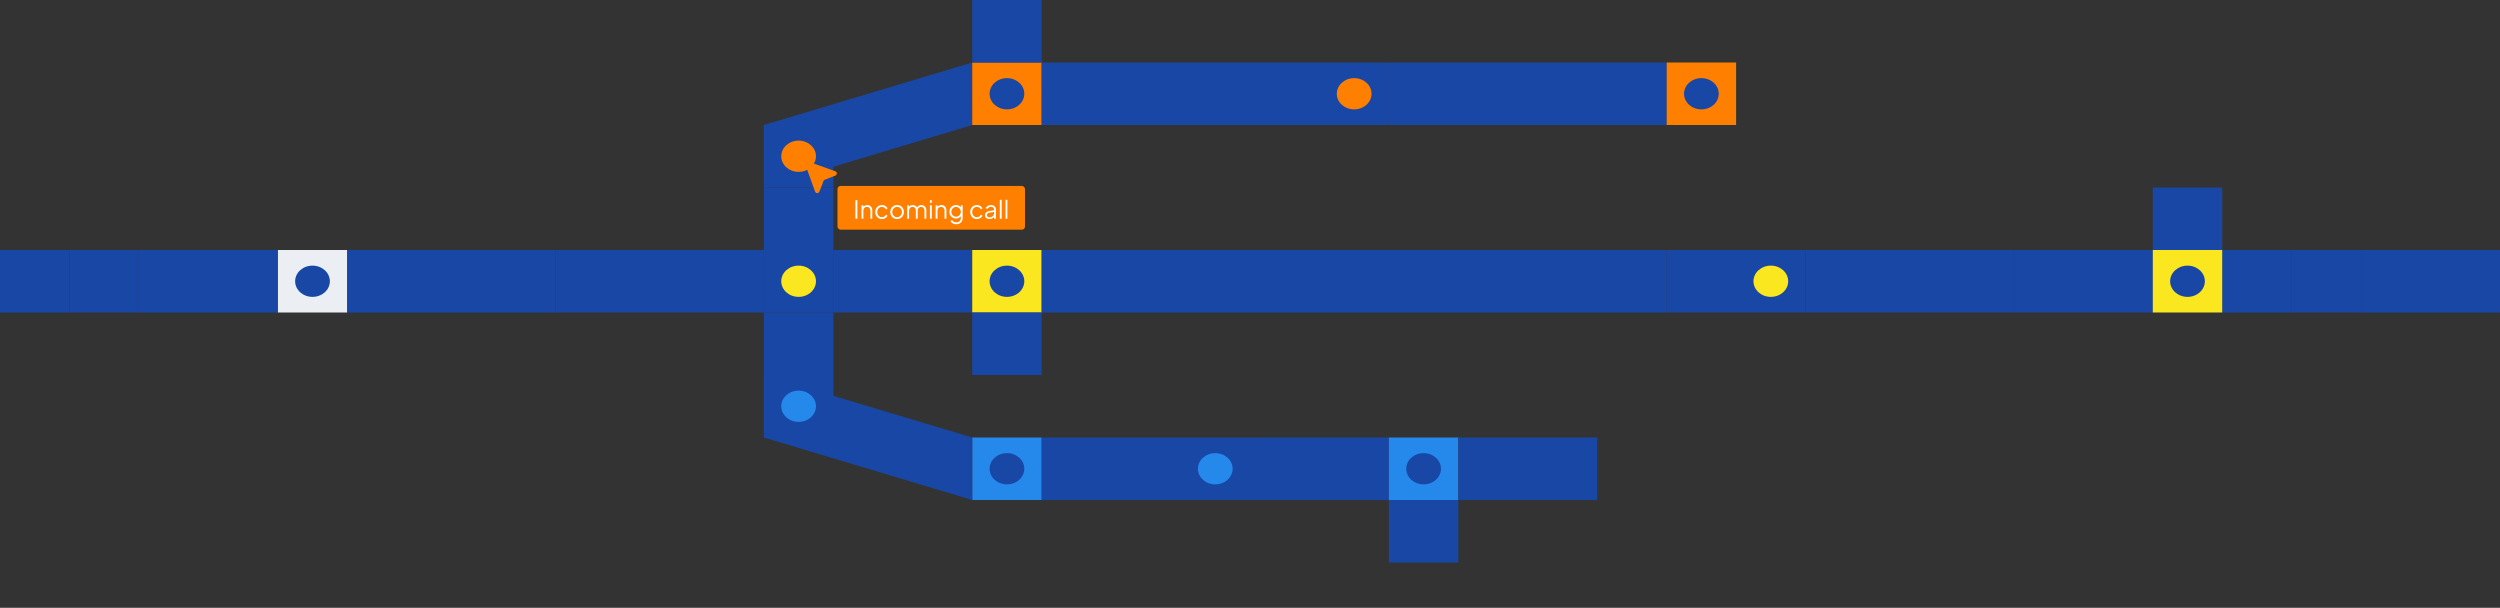 <svg width="1600" height="389" viewBox="0 0 1600 389" fill="none" xmlns="http://www.w3.org/2000/svg"><rect x="0" y="0" width="1600" height="389" fill="#333333" stroke="none"/><path d="M488.889 80l133.333-40v40l-133.333 40V80z" fill="#1947A6"/><path d="M222.222 160h-44.444v40h44.444v-40z" fill="#EBEFF3"/><path d="M200 190c6.136 0 11.111-4.477 11.111-10s-4.975-10-11.111-10c-6.137 0-11.111 4.477-11.111 10s4.974 10 11.111 10zm66.667-30h-44.445v40h44.445v-40zm44.444 0h-44.444v40h44.444v-40zm-177.778 0H88.889v40h44.444v-40zm1422.227 0h-44.45v40h44.45v-40zM44.444 160H0v40h44.444v-40zm1422.226 0h-44.45v40h44.45v-40zm-1111.114 0h-44.445v40h44.445v-40zm-177.778 0h-44.445v40h44.445v-40zM1600 160h-44.44v40H1600v-40z" fill="#1947A6"/><path d="M88.889 160H44.444v40H88.89v-40zm1422.221 0h-44.44v40h44.44v-40zM400 160h-44.444v40H400v-40zm44.444 0H400v40h44.444v-40zm44.445 0h-44.445v40h44.445v-40z" fill="#1947A6"/><path d="M533.333 160h-44.444v40h44.444v-40z" fill="#1947A6"/><path d="M511.111 190c6.137 0 11.111-4.477 11.111-10s-4.974-10-11.111-10c-6.136 0-11.111 4.477-11.111 10s4.975 10 11.111 10z" fill="#FAE71F"/><path d="M577.778 160h-44.445v40h44.445v-40zm44.444 0h-44.444v40h44.444v-40z" fill="#1947A6"/><path d="M666.667 160h-44.445v40h44.445v-40z" fill="#FAE71F"/><path d="M644.445 190c6.136 0 11.111-4.477 11.111-10s-4.975-10-11.111-10c-6.137 0-11.112 4.477-11.112 10s4.975 10 11.112 10zm66.666-30h-44.444v40h44.444v-40zm44.445 0h-44.445v40h44.445v-40zM800 160h-44.444v40H800v-40zm44.444 0H800v40h44.444v-40zm44.445 0h-44.445v40h44.445v-40zm44.444 0h-44.444v40h44.444v-40zm44.445 0h-44.445v40h44.445v-40zm44.442 0h-44.442v40h44.442v-40zm44.45 0h-44.45v40h44.45v-40z" fill="#1947A6"/><path d="M1111.11 160h-44.44v40h44.44v-40zm44.45 0h-44.45v40h44.45v-40z" fill="#1947A6"/><path d="M1133.33 190c6.14 0 11.11-4.477 11.11-10s-4.97-10-11.11-10c-6.13 0-11.11 4.477-11.11 10s4.98 10 11.11 10z" fill="#FAE71F"/><path d="M1200 160h-44.44v40H1200v-40zm44.44 0H1200v40h44.44v-40zm44.45 0h-44.45v40h44.45v-40z" fill="#1947A6"/><path d="M1333.33 160h-44.44v40h44.44v-40zm44.45 0h-44.45v40h44.45v-40z" fill="#1947A6"/><path d="M1422.22 160h-44.44v40h44.44v-40z" fill="#FAE71F"/><path d="M1400 190c6.14 0 11.11-4.477 11.11-10s-4.97-10-11.11-10-11.11 4.477-11.11 10 4.97 10 11.11 10z" fill="#1947A6"/><path d="M666.667 40h-44.445v40h44.445V40z" fill="#FF8000"/><path d="M644.445 70c6.136 0 11.111-4.477 11.111-10s-4.975-10-11.111-10c-6.137 0-11.112 4.477-11.112 10s4.975 10 11.112 10zm66.666-30h-44.444v40h44.444V40zm44.445 0h-44.445v40h44.445V40zM800 40h-44.444v40H800V40zm44.444 0H800v40h44.444V40zm44.445 0h-44.445v40h44.445V40z" fill="#1947A6"/><path d="M866.667 70c6.136 0 11.111-4.477 11.111-10s-4.975-10-11.111-10c-6.137 0-11.111 4.477-11.111 10s4.974 10 11.111 10z" fill="#FF8000"/><path d="M933.333 40h-44.444v40h44.444V40zm44.445 0h-44.445v40h44.445V40zm44.442 0h-44.442v40h44.442V40zm44.45 0h-44.45v40h44.45V40z" fill="#1947A6"/><path d="M1111.11 40h-44.44v40h44.44V40z" fill="#FF8000"/><path d="M1088.89 70c6.14 0 11.11-4.477 11.11-10s-4.97-10-11.11-10-11.11 4.477-11.11 10 4.97 10 11.11 10z" fill="#1947A6"/><path d="M666.667 280h-44.445v40h44.445v-40z" fill="#2589EB"/><path d="M644.445 310c6.136 0 11.111-4.477 11.111-10s-4.975-10-11.111-10c-6.137 0-11.112 4.477-11.112 10s4.975 10 11.112 10zm66.666-30h-44.444v40h44.444v-40zm44.445 0h-44.445v40h44.445v-40zM800 280h-44.444v40H800v-40z" fill="#1947A6"/><path d="M777.778 310c6.136 0 11.111-4.477 11.111-10s-4.975-10-11.111-10c-6.137 0-11.111 4.477-11.111 10s4.974 10 11.111 10z" fill="#2589EB"/><path d="M844.444 280H800v40h44.444v-40zm44.445 0h-44.445v40h44.445v-40z" fill="#1947A6"/><path d="M933.333 280h-44.444v40h44.444v-40z" fill="#2589EB"/><path d="M911.111 310c6.137 0 11.111-4.477 11.111-10s-4.974-10-11.111-10c-6.136 0-11.111 4.477-11.111 10s4.975 10 11.111 10zM666.667 0h-44.445v40h44.445V0zm266.666 320h-44.444v40h44.444v-40zM666.667 200h-44.445v40h44.445v-40zm311.111 80h-44.445v40h44.445v-40zm44.442 0h-44.442v40h44.442v-40zm400-160h-44.44v40h44.44v-40zM533.333 80h-44.444v40h44.444V80z" fill="#1947A6"/><path d="M511.111 110c6.137 0 11.111-4.477 11.111-10s-4.974-10-11.111-10C504.975 90 500 94.477 500 100s4.975 10 11.111 10z" fill="#FF8000"/><path d="M533.333 120h-44.444v40h44.444v-40zm-44.444 160l133.333 40v-40l-133.333-40v40zm44.444-80h-44.444v40h44.444v-40z" fill="#1947A6"/><path d="M533.333 240h-44.444v40h44.444v-40z" fill="#1947A6"/><path d="M511.111 270c6.137 0 11.111-4.477 11.111-10s-4.974-10-11.111-10c-6.136 0-11.111 4.477-11.111 10s4.975 10 11.111 10z" fill="#2589EB"/><path d="M516.338 103.411c.379-.131.732-.052.915-.004.203.052.445.14.681.225l15.89 5.704c.293.105.576.206.792.305.153.07.465.219.686.521l.088.14.078.167c.157.397.137.846-.06 1.231-.205.404-.584.597-.756.682-.213.105-.494.213-.784.325l-6.596 2.566-2.565 6.595c-.112.29-.22.571-.325.784-.085.172-.278.551-.682.756a1.5 1.5 0 01-1.398-.018c-.398-.216-.581-.6-.661-.774-.099-.216-.2-.499-.305-.792l-5.704-15.89c-.085-.236-.173-.478-.225-.681-.048-.183-.127-.536.004-.915.151-.434.493-.776.927-.927zm6.699 17.234l2.404-6.179c.028-.073.099-.275.224-.451l.077-.098c.08-.095.172-.179.273-.252l.135-.084c.134-.074.261-.119.316-.14l6.179-2.404-6.495 2.88-3.113 6.728z" fill="#FF8000"/><rect x="536" y="119" width="120" height="28" rx="2" fill="#FF8000"/><path d="M547.447 140v-11.92h1.28V140h-1.28zm3.918 0v-8.576h1.2v1.664l-.272-.064c.213-.555.56-.992 1.04-1.312.49-.32 1.056-.48 1.696-.48.608 0 1.152.139 1.632.416.49.277.874.661 1.152 1.152a3.11 3.11 0 01.432 1.632V140h-1.2v-5.104c0-.523-.096-.965-.288-1.328a1.913 1.913 0 00-.784-.832 2.159 2.159 0 00-1.152-.304c-.438 0-.827.101-1.168.304a1.985 1.985 0 00-.8.848c-.192.363-.288.8-.288 1.312V140h-1.2zm13.092.192c-.843 0-1.584-.197-2.224-.592a4.17 4.17 0 01-1.504-1.6c-.363-.683-.544-1.451-.544-2.304 0-.853.181-1.616.544-2.288.362-.672.864-1.2 1.504-1.584.64-.395 1.381-.592 2.224-.592.533 0 1.034.096 1.504.288.469.192.885.453 1.248.784.362.32.634.693.816 1.12l-1.088.56a2.675 2.675 0 00-.976-1.12 2.675 2.675 0 00-1.504-.432c-.566 0-1.078.144-1.536.432a2.986 2.986 0 00-1.072 1.168c-.256.491-.384 1.051-.384 1.68 0 .619.128 1.179.384 1.68.266.491.624.88 1.072 1.168.458.288.97.432 1.536.432.565 0 1.061-.144 1.488-.432a2.74 2.74 0 00.992-1.152l1.088.592a3.309 3.309 0 01-.816 1.12 4.191 4.191 0 01-1.248.784c-.47.192-.971.288-1.504.288zm9.689 0a4.32 4.32 0 01-2.208-.576 4.473 4.473 0 01-1.584-1.6c-.384-.683-.576-1.456-.576-2.32 0-.853.192-1.616.576-2.288a4.26 4.26 0 011.552-1.584c.662-.395 1.408-.592 2.24-.592.832 0 1.574.192 2.224.576a4.094 4.094 0 011.552 1.584c.384.672.576 1.44.576 2.304 0 .875-.197 1.653-.592 2.336a4.328 4.328 0 01-1.584 1.584 4.2 4.2 0 01-2.176.576zm0-1.2c.576 0 1.094-.144 1.552-.432.47-.288.838-.683 1.104-1.184a3.403 3.403 0 00.416-1.68c0-.619-.138-1.173-.416-1.664a3.047 3.047 0 00-1.104-1.168 2.856 2.856 0 00-1.552-.432 2.94 2.94 0 00-1.568.432 3.236 3.236 0 00-1.104 1.168 3.326 3.326 0 00-.416 1.664c0 .619.139 1.179.416 1.68.278.501.646.896 1.104 1.184.47.288.992.432 1.568.432zm6.469 1.008v-8.576h1.2v1.632l-.192-.24a2.631 2.631 0 011.04-1.168 2.967 2.967 0 011.536-.416c.661 0 1.258.187 1.792.56.533.373.912.859 1.136 1.456l-.336.016c.213-.661.581-1.163 1.104-1.504a3.128 3.128 0 011.76-.528c.576 0 1.104.139 1.584.416.49.277.88.661 1.168 1.152.298.48.448 1.024.448 1.632V140h-1.2v-5.104c0-.523-.096-.965-.288-1.328a1.971 1.971 0 00-.752-.832 2.016 2.016 0 00-1.104-.304c-.406 0-.774.101-1.104.304a2.017 2.017 0 00-.784.848c-.192.363-.288.8-.288 1.312V140h-1.2v-5.104c0-.523-.096-.965-.288-1.328a1.971 1.971 0 00-.752-.832 2.016 2.016 0 00-1.104-.304c-.416 0-.79.101-1.12.304-.32.192-.576.475-.768.848-.192.363-.288.8-.288 1.312V140h-1.2zm14.531 0v-8.576h1.2V140h-1.2zm0-10.16v-1.76h1.2v1.76h-1.2zm3.656 10.16v-8.576h1.2v1.664l-.272-.064c.214-.555.56-.992 1.04-1.312.491-.32 1.056-.48 1.696-.48.608 0 1.152.139 1.632.416a2.98 2.98 0 011.152 1.152 3.11 3.11 0 01.432 1.632V140h-1.2v-5.104c0-.523-.096-.965-.288-1.328a1.902 1.902 0 00-.784-.832 2.154 2.154 0 00-1.152-.304c-.437 0-.826.101-1.168.304a1.99 1.99 0 00-.8.848c-.192.363-.288.8-.288 1.312V140h-1.2zm13.236 3.52c-.586 0-1.13-.091-1.632-.272a4.022 4.022 0 01-1.28-.752 3.244 3.244 0 01-.816-1.088l1.104-.592c.171.405.475.757.912 1.056.438.299.998.448 1.68.448.523 0 1.003-.101 1.44-.304a2.53 2.53 0 001.056-.896c.267-.395.4-.88.4-1.456v-1.904l.192.176a3.265 3.265 0 01-1.328 1.44 3.837 3.837 0 01-1.92.496c-.8 0-1.52-.192-2.16-.576a4.245 4.245 0 01-1.52-1.552 4.49 4.49 0 01-.544-2.192c0-.811.182-1.541.544-2.192a4.29 4.29 0 011.504-1.552c.64-.384 1.366-.576 2.176-.576.694 0 1.323.16 1.888.48.576.32 1.03.752 1.36 1.296l-.192.336v-1.92h1.2v8.24c0 .736-.176 1.392-.528 1.968a3.577 3.577 0 01-1.44 1.376c-.608.341-1.306.512-2.096.512zm-.128-4.848c.555 0 1.056-.139 1.504-.416a3.217 3.217 0 001.072-1.136c.278-.48.416-1.003.416-1.568 0-.565-.138-1.083-.416-1.552a3.044 3.044 0 00-1.072-1.136 2.721 2.721 0 00-1.504-.432 2.83 2.83 0 00-1.536.432 3.052 3.052 0 00-1.088 1.12 3.22 3.22 0 00-.384 1.568c0 .565.128 1.088.384 1.568.267.469.624.848 1.072 1.136.459.277.976.416 1.552.416zm13.297 1.52c-.843 0-1.584-.197-2.224-.592a4.17 4.17 0 01-1.504-1.6c-.363-.683-.544-1.451-.544-2.304 0-.853.181-1.616.544-2.288.362-.672.864-1.2 1.504-1.584.64-.395 1.381-.592 2.224-.592.533 0 1.034.096 1.504.288.469.192.885.453 1.248.784.362.32.634.693.816 1.12l-1.088.56a2.675 2.675 0 00-.976-1.12 2.675 2.675 0 00-1.504-.432c-.566 0-1.078.144-1.536.432a2.986 2.986 0 00-1.072 1.168c-.256.491-.384 1.051-.384 1.68 0 .619.128 1.179.384 1.68.266.491.624.88 1.072 1.168.458.288.97.432 1.536.432.565 0 1.061-.144 1.488-.432a2.74 2.74 0 00.992-1.152l1.088.592a3.309 3.309 0 01-.816 1.12 4.191 4.191 0 01-1.248.784c-.47.192-.971.288-1.504.288zm7.997 0c-.544 0-1.029-.101-1.456-.304a2.585 2.585 0 01-1.008-.864 2.179 2.179 0 01-.368-1.248c0-.448.096-.853.288-1.216.192-.373.491-.688.896-.944.406-.256.923-.437 1.552-.544l3.36-.56v1.088l-3.072.512c-.618.107-1.066.304-1.344.592-.266.288-.4.629-.4 1.024 0 .384.15.709.448.976.31.267.704.4 1.184.4.587 0 1.099-.123 1.536-.368a2.764 2.764 0 001.024-1.024c.246-.427.368-.901.368-1.424v-2.176c0-.512-.186-.928-.56-1.248-.373-.32-.858-.48-1.456-.48-.522 0-.981.133-1.376.4a2.367 2.367 0 00-.88 1.008l-1.088-.592c.16-.363.411-.693.752-.992a4.088 4.088 0 011.2-.704 3.683 3.683 0 011.392-.272c.63 0 1.184.123 1.664.368.491.245.87.587 1.136 1.024.278.427.416.923.416 1.488V140h-1.2v-1.712l.176.176c-.149.32-.384.613-.704.88a3.807 3.807 0 01-1.104.624 4.053 4.053 0 01-1.376.224zm6.676-.192v-12.112h1.2V140h-1.2zm3.657 0v-12.112h1.2V140h-1.2z" fill="#fff"/></svg>